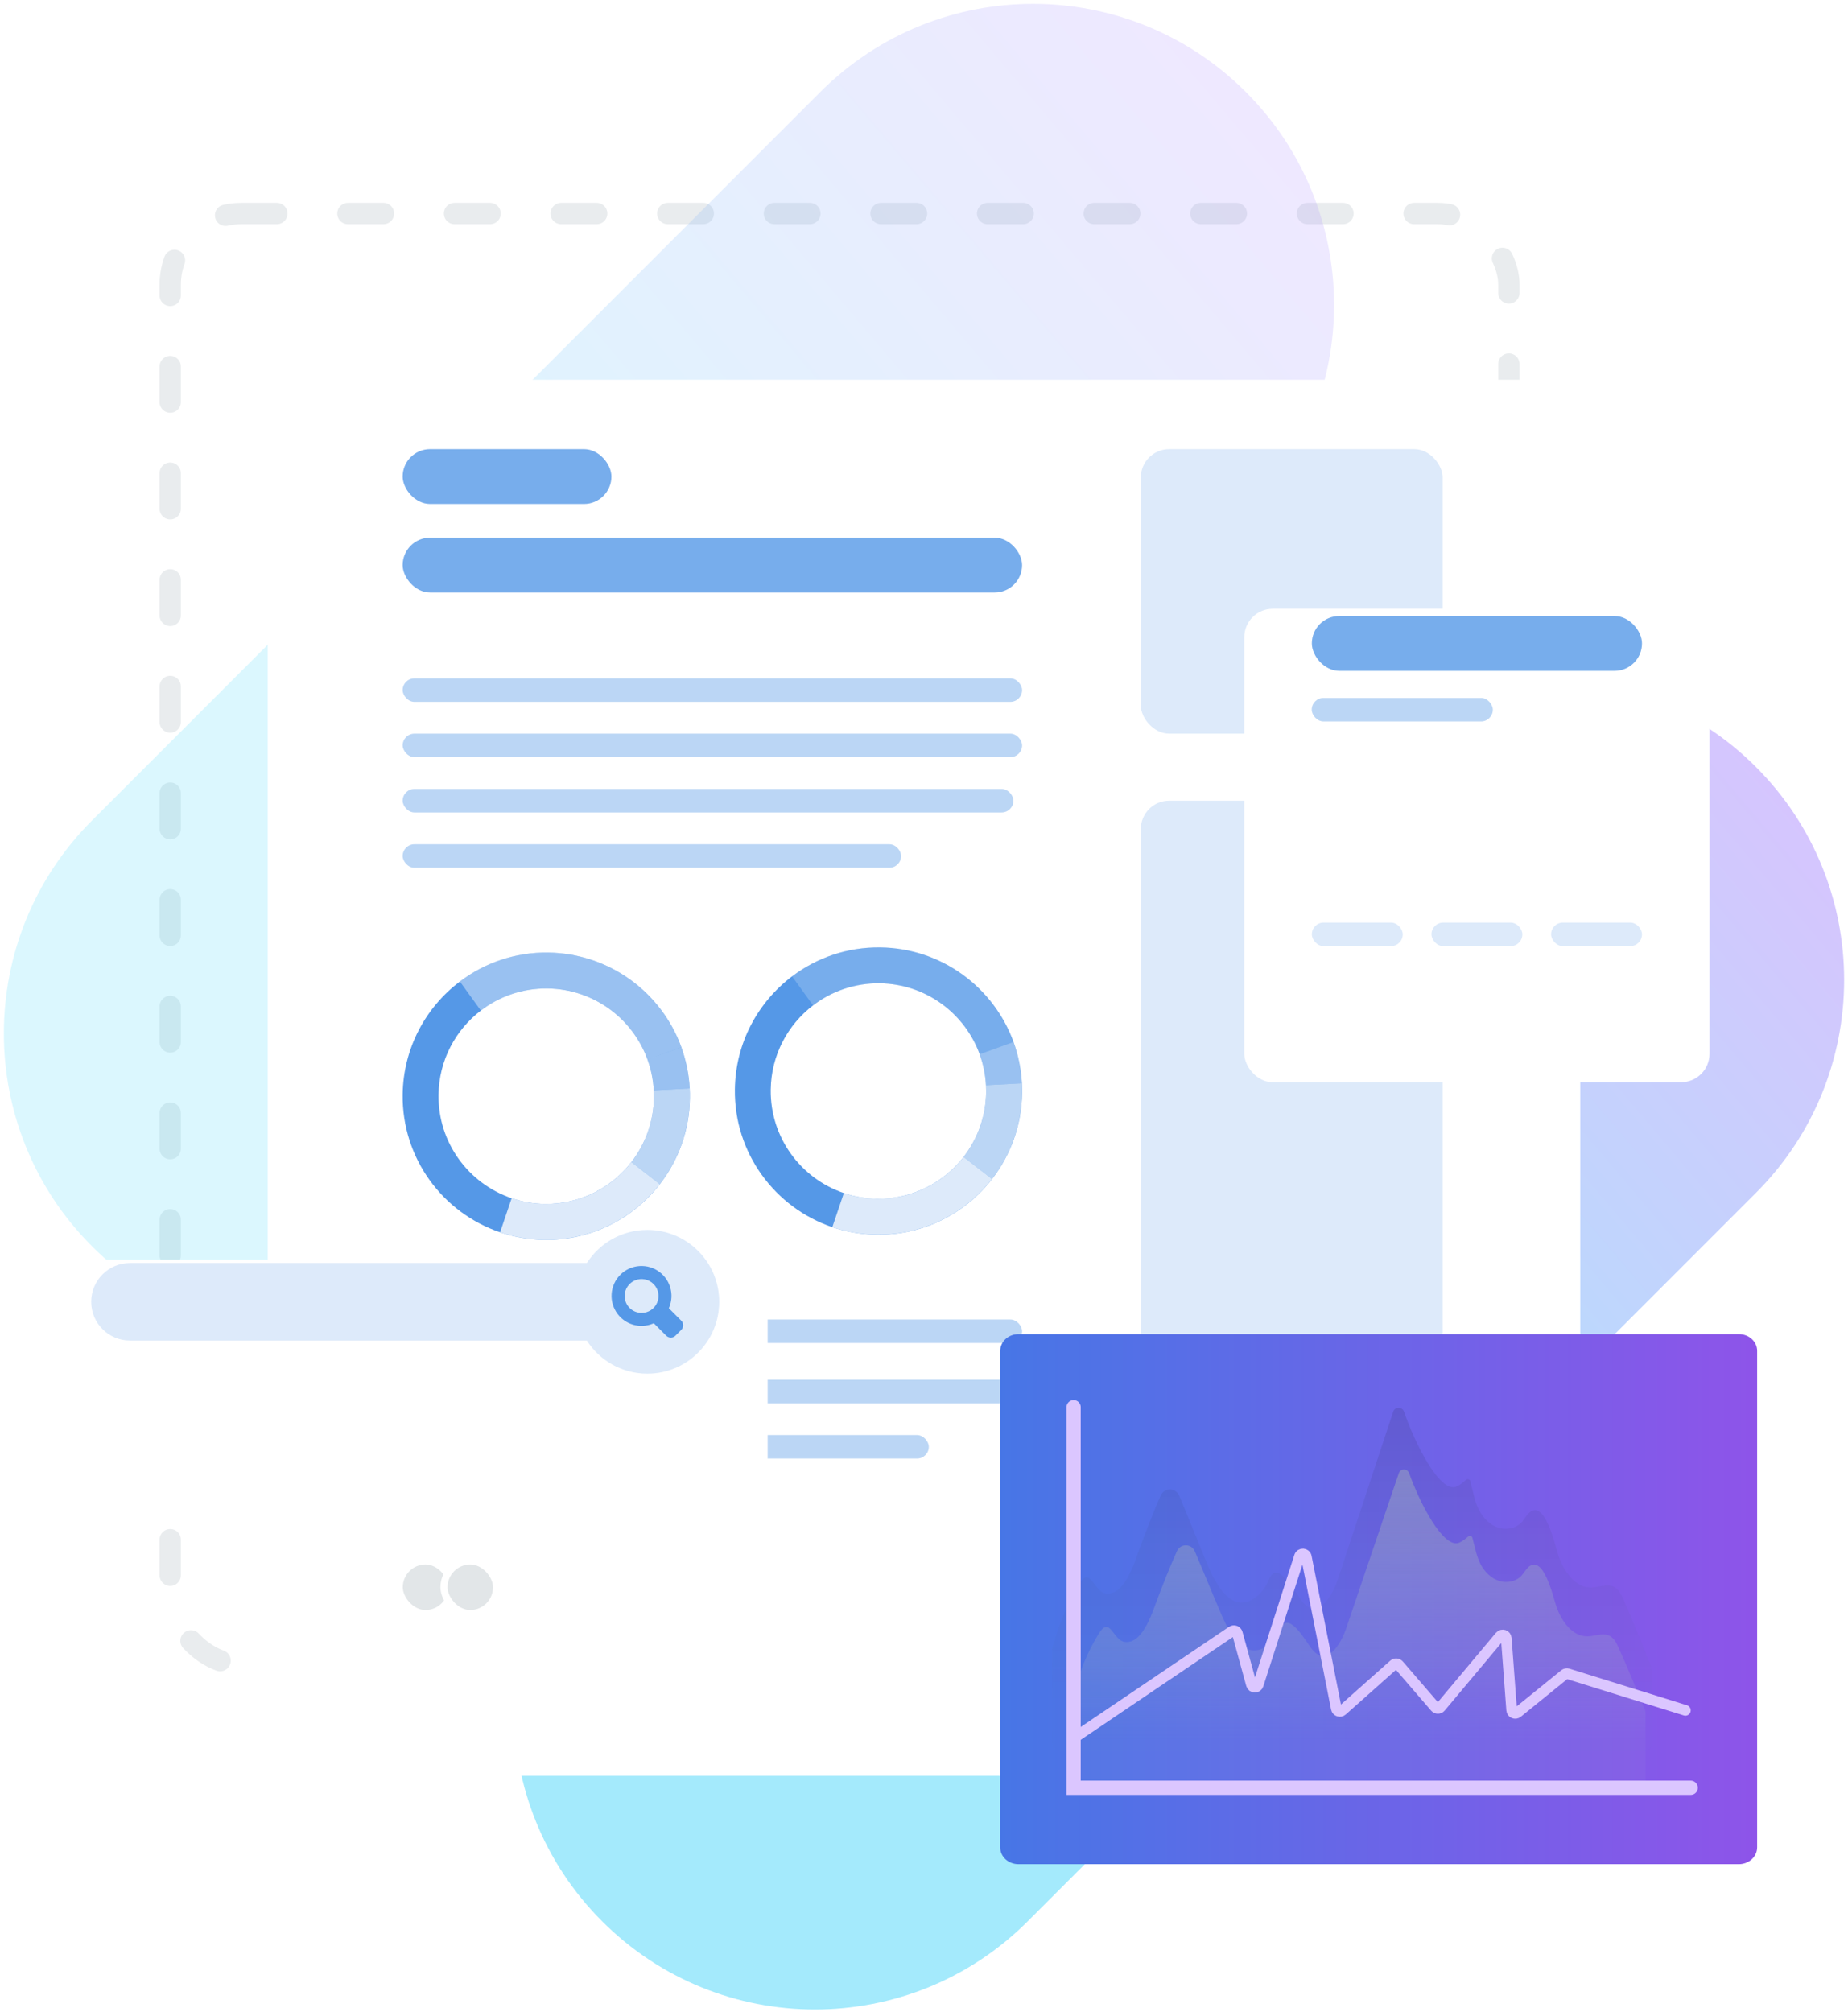 <svg width="260" height="283" viewBox="0 0 260 283" fill="none" xmlns="http://www.w3.org/2000/svg">
<g clip-path="url(#clip0_559_25542)">
<rect x="23.95" y="30.033" width="188.337" height="204.08" rx="10" stroke="#E9ECEE" stroke-width="3" stroke-linecap="round" stroke-linejoin="round" stroke-dasharray="5 10"/>
<path opacity="0.2" d="M12.946 175.29C-3.593 158.752 -3.593 131.938 12.946 115.399L115.399 12.946C131.938 -3.593 158.752 -3.593 175.291 12.946C191.829 29.484 191.829 56.298 175.291 72.837L72.837 175.29C56.299 191.829 29.484 191.829 12.946 175.29Z" fill="url(#paint0_linear_559_25542)"/>
<path opacity="0.5" d="M84.71 270.223C68.171 253.685 68.171 226.87 84.71 210.332L187.163 107.878C203.702 91.34 230.516 91.34 247.054 107.879C263.593 124.417 263.593 151.231 247.054 167.77L144.601 270.223C128.062 286.762 101.248 286.762 84.71 270.223Z" fill="url(#paint1_linear_559_25542)"/>
<g filter="url(#filter0_d_559_25542)">
<rect x="37.67" y="43.414" width="184.661" height="196.342" rx="4" fill="white"/>
</g>
<rect x="56.169" y="219.544" width="7.397" height="7.397" rx="3.698" fill="#E2E6E8" stroke="white"/>
<rect x="62.466" y="219.544" width="7.397" height="7.397" rx="3.698" fill="#E2E6E8" stroke="white"/>
<rect opacity="0.8" x="56.651" y="63.169" width="29.372" height="7.713" rx="3.857" fill="#5598E7"/>
<rect opacity="0.8" x="56.651" y="75.623" width="87.15" height="7.713" rx="3.857" fill="#5598E7"/>
<rect opacity="0.4" x="56.651" y="95.411" width="87.15" height="3.306" rx="1.653" fill="#5598E7"/>
<rect opacity="0.4" x="56.651" y="103.188" width="87.15" height="3.306" rx="1.653" fill="#5598E7"/>
<rect opacity="0.4" x="56.651" y="110.966" width="85.929" height="3.306" rx="1.653" fill="#5598E7"/>
<rect opacity="0.4" x="56.651" y="118.743" width="70.126" height="3.306" rx="1.653" fill="#5598E7"/>
<rect opacity="0.4" x="56.651" y="194.062" width="87.15" height="3.306" rx="1.653" fill="#5598E7"/>
<rect opacity="0.4" x="56.651" y="185.586" width="87.15" height="3.306" rx="1.653" fill="#5598E7"/>
<rect opacity="0.4" x="56.651" y="201.839" width="74.027" height="3.306" rx="1.653" fill="#5598E7"/>
<path d="M70.371 173.325C72.326 173.985 74.413 174.357 76.594 174.388C83.189 174.474 89.078 171.393 92.833 166.559C95.432 163.207 97.007 159.009 97.061 154.446C97.069 153.996 97.061 153.538 97.038 153.096C96.93 151.063 96.518 149.115 95.859 147.284C93.073 139.61 85.764 134.093 77.121 133.976C72.466 133.914 68.152 135.435 64.707 138.042C59.889 141.682 56.739 147.424 56.653 153.926C56.529 162.904 62.294 170.594 70.371 173.325ZM61.697 153.981C61.759 149.139 64.086 144.855 67.655 142.132C70.255 140.145 73.513 138.981 77.044 139.028C83.522 139.113 89 143.249 91.095 149.007V149.014C91.591 150.38 91.894 151.839 91.979 153.36C91.995 153.693 92.003 154.035 92.003 154.376C91.956 157.798 90.777 160.941 88.829 163.455C86.02 167.079 81.598 169.391 76.656 169.329C75.019 169.306 73.451 169.034 71.993 168.53C65.941 166.489 61.611 160.724 61.697 153.981Z" fill="#5598E7"/>
<path opacity="0.8" d="M88.829 163.456L92.825 166.552C89.078 171.386 83.181 174.467 76.586 174.381C74.406 174.35 72.319 173.986 70.363 173.318L71.985 168.531C73.451 169.027 75.019 169.307 76.648 169.322C81.598 169.392 86.021 167.087 88.829 163.456Z" fill="white"/>
<path opacity="0.6" d="M91.979 153.36L97.03 153.088C97.053 153.538 97.061 153.988 97.053 154.446C96.991 159.017 95.424 163.207 92.825 166.559L88.829 163.463C90.777 160.949 91.956 157.806 92.002 154.384C92.002 154.035 91.995 153.694 91.979 153.36Z" fill="white"/>
<path opacity="0.4" d="M91.979 153.361C91.894 151.84 91.591 150.381 91.095 149.015V149.007L95.851 147.277C96.518 149.108 96.922 151.056 97.03 153.089L91.979 153.361Z" fill="white"/>
<path opacity="0.4" d="M64.691 138.035C68.144 135.428 72.45 133.907 77.106 133.969C85.749 134.078 93.058 139.603 95.843 147.277L91.095 149.015V149.007C89.008 143.257 83.53 139.114 77.043 139.028C73.521 138.982 70.262 140.146 67.655 142.132L64.691 138.035Z" fill="white"/>
<path d="M117.109 172.601C119.064 173.26 121.152 173.633 123.332 173.664C129.927 173.749 135.816 170.668 139.571 165.834C142.17 162.482 143.745 158.284 143.8 153.722C143.807 153.271 143.8 152.814 143.776 152.371C143.668 150.338 143.257 148.391 142.597 146.559C139.812 138.885 132.503 133.368 123.859 133.252C119.204 133.19 114.89 134.711 111.445 137.318C106.627 140.957 103.477 146.699 103.392 153.202C103.267 162.179 109.032 169.869 117.109 172.601ZM108.435 153.256C108.497 148.414 110.825 144.131 114.394 141.407C116.993 139.421 120.252 138.257 123.782 138.303C130.26 138.389 135.738 142.524 137.833 148.282V148.29C138.33 149.656 138.632 151.114 138.718 152.635C138.733 152.969 138.741 153.31 138.741 153.652C138.694 157.074 137.515 160.216 135.568 162.73C132.759 166.354 128.336 168.666 123.394 168.604C121.757 168.581 120.19 168.309 118.731 167.805C112.679 165.764 108.35 159.999 108.435 153.256Z" fill="#5598E7"/>
<path opacity="0.8" d="M135.568 162.731L139.563 165.827C135.816 170.662 129.919 173.742 123.324 173.657C121.144 173.626 119.057 173.261 117.102 172.594L118.723 167.806C120.19 168.303 121.757 168.582 123.386 168.598C128.336 168.667 132.759 166.363 135.568 162.731Z" fill="white"/>
<path opacity="0.6" d="M138.717 152.636L143.768 152.364C143.792 152.814 143.8 153.264 143.792 153.722C143.73 158.293 142.162 162.483 139.563 165.835L135.567 162.739C137.515 160.225 138.694 157.082 138.741 153.66C138.741 153.311 138.733 152.969 138.717 152.636Z" fill="white"/>
<path opacity="0.4" d="M138.718 152.636C138.632 151.115 138.33 149.657 137.833 148.291V148.283L142.589 146.553C143.256 148.384 143.66 150.332 143.769 152.365L138.718 152.636Z" fill="white"/>
<path opacity="0.2" d="M111.43 137.311C114.882 134.704 119.189 133.183 123.844 133.245C132.487 133.354 139.796 138.878 142.581 146.553L137.833 148.291V148.283C135.746 142.533 130.268 138.39 123.782 138.304C120.259 138.258 117.001 139.422 114.394 141.408L111.43 137.311Z" fill="white"/>
<rect opacity="0.2" x="160.5" y="63.169" width="42.47" height="40.02" rx="4" fill="#5598E7"/>
<rect opacity="0.2" x="160.5" y="112.618" width="42.47" height="137.883" rx="4" fill="#5598E7"/>
<g filter="url(#filter1_d_559_25542)">
<path d="M253.633 252.194H152.298C150.873 252.194 149.723 251.143 149.723 249.841V179.994C149.723 178.692 150.873 177.642 152.298 177.642H253.641C255.066 177.642 256.217 178.692 256.217 179.994V249.841C256.208 251.143 255.058 252.194 253.633 252.194Z" fill="url(#paint2_linear_559_25542)"/>
<path opacity="0.481" d="M160.006 228.313C160.006 228.214 160.021 228.115 160.05 228.02C160.925 225.158 161.968 222.361 163.608 219.733C165.165 217.246 165.589 220.618 167.146 220.912C169.679 221.382 171.052 216.988 171.716 215.228C172.609 212.851 173.549 210.474 174.59 208.162C175.087 207.065 176.626 207.084 177.105 208.199C178.386 211.193 179.602 214.205 180.892 217.19C181.951 219.632 184.153 223.833 187.405 221.382C188.142 220.82 188.732 220.056 189.082 219.19C190.27 216.205 192.822 221.097 193.642 222.027C193.882 222.304 194.149 222.58 194.481 222.727C196.443 223.575 197.899 220.498 198.369 219.107L205.794 197.226C206.034 196.507 207.02 196.507 207.268 197.226C208.65 201.16 212.05 207.922 214.289 206.973C214.768 206.771 215.173 206.448 215.569 206.107C215.772 205.923 216.085 206.024 216.159 206.291C216.509 207.581 216.73 208.954 217.366 210.115C217.928 211.128 218.812 211.994 219.899 212.344C220.986 212.694 222.285 212.455 223.068 211.607C223.391 211.257 223.621 210.815 223.962 210.483C226.136 208.364 227.537 214.712 227.961 215.928C228.679 217.992 230.199 220.175 232.346 220.148C233.396 220.139 234.511 219.595 235.451 220.074C236.086 220.397 236.436 221.106 236.731 221.76C238.039 224.638 239.224 227.587 240.44 230.502C240.491 230.624 240.518 230.756 240.518 230.888V240.448C240.518 241 240.07 241.448 239.518 241.448H161.04C160.489 241.448 160.041 241.002 160.04 240.451L160.006 228.313Z" fill="url(#paint3_linear_559_25542)"/>
<path opacity="0.1" d="M157 222.057C157 221.96 157.014 221.864 157.042 221.771C157.96 218.683 159.054 215.665 160.776 212.829C162.409 210.149 162.853 213.782 164.485 214.099C167.141 214.606 168.58 209.871 169.276 207.975C170.212 205.415 171.198 202.854 172.289 200.362C172.811 199.181 174.423 199.201 174.926 200.402C176.268 203.628 177.543 206.874 178.895 210.09C180.006 212.72 182.314 217.246 185.724 214.606C186.496 214 187.114 213.176 187.481 212.243C188.727 209.027 191.403 214.298 192.262 215.301C192.513 215.598 192.793 215.896 193.141 216.055C195.198 216.968 196.724 213.653 197.217 212.154L205.002 188.581C205.253 187.806 206.286 187.806 206.547 188.581C207.996 192.819 211.559 200.104 213.906 199.082C214.409 198.864 214.834 198.516 215.249 198.149C215.461 197.95 215.79 198.06 215.867 198.347C216.234 199.737 216.466 201.216 217.132 202.467C217.721 203.558 218.649 204.491 219.788 204.869C220.928 205.246 222.29 204.988 223.111 204.075C223.449 203.697 223.69 203.221 224.048 202.864C226.337 200.581 227.795 207.42 228.239 208.73C228.993 210.953 230.586 213.305 232.837 213.276C233.938 213.266 235.106 212.68 236.091 213.196C236.758 213.544 237.125 214.308 237.434 215.013C238.808 218.119 240.052 221.302 241.33 224.449C241.378 224.569 241.403 224.697 241.403 224.826V235.224C241.403 235.776 240.956 236.224 240.403 236.224H158.036C157.485 236.224 157.037 235.778 157.036 235.226L157 222.057Z" fill="url(#paint4_linear_559_25542)"/>
<path d="M160.157 234.407L182.323 219.433C182.606 219.241 182.994 219.385 183.085 219.715L185.064 226.939C185.195 227.418 185.87 227.433 186.022 226.96L191.826 208.906C191.984 208.415 192.692 208.456 192.792 208.962L197.011 230.309C197.086 230.688 197.545 230.843 197.834 230.586L205.093 224.133C205.301 223.948 205.621 223.969 205.804 224.181L210.92 230.113C211.121 230.346 211.484 230.344 211.682 230.108L220.04 220.132C220.328 219.788 220.889 219.969 220.922 220.416L221.68 230.527C221.71 230.93 222.18 231.132 222.493 230.878L229.126 225.503C229.256 225.398 229.43 225.365 229.589 225.414L246.122 230.558" stroke="#DBC6FF" stroke-width="1.5" stroke-miterlimit="10" stroke-linecap="round" stroke-linejoin="round"/>
<path d="M160.051 187.92V241.448H246.869" stroke="#DBC6FF" stroke-width="2" stroke-miterlimit="10" stroke-linecap="round"/>
</g>
<g filter="url(#filter2_d_559_25542)">
<rect x="5.298" y="167.183" width="102.708" height="31.82" rx="4" fill="white"/>
</g>
<path opacity="0.2" fill-rule="evenodd" clip-rule="evenodd" d="M91.079 193.202C96.654 193.202 101.175 188.689 101.188 183.117C101.188 183.109 101.188 183.101 101.188 183.093C101.188 183.085 101.188 183.077 101.188 183.07C101.175 177.498 96.654 172.985 91.079 172.985C87.504 172.985 84.362 174.841 82.565 177.642H18.282C15.272 177.642 12.831 180.083 12.831 183.093C12.831 186.104 15.272 188.545 18.282 188.545H82.565C84.362 191.346 87.504 193.202 91.079 193.202Z" fill="#5598E7"/>
<path d="M95.672 185.928L95.672 185.928L93.797 184.052C94.197 183.257 94.319 182.347 94.138 181.471C93.945 180.532 93.418 179.695 92.655 179.115C91.891 178.535 90.944 178.251 89.988 178.316C89.031 178.381 88.131 178.79 87.453 179.468C86.775 180.145 86.366 181.046 86.301 182.002C86.236 182.959 86.52 183.906 87.1 184.669C87.68 185.432 88.517 185.959 89.456 186.153C90.332 186.333 91.242 186.212 92.038 185.811L93.913 187.687L93.913 187.687C94.038 187.811 94.206 187.881 94.381 187.881C94.557 187.881 94.725 187.811 94.849 187.687L94.849 187.687L95.672 186.864L95.672 186.864C95.796 186.74 95.866 186.571 95.866 186.396C95.866 186.22 95.796 186.052 95.672 185.928ZM87.633 182.279C87.633 181.759 87.788 181.25 88.077 180.818C88.366 180.385 88.777 180.047 89.258 179.848C89.739 179.649 90.268 179.597 90.778 179.699C91.289 179.8 91.758 180.051 92.126 180.419C92.494 180.787 92.744 181.256 92.846 181.766C92.947 182.277 92.895 182.806 92.696 183.287C92.497 183.767 92.16 184.178 91.727 184.468C91.294 184.757 90.785 184.911 90.265 184.911C89.567 184.91 88.898 184.633 88.405 184.139C87.912 183.646 87.634 182.977 87.633 182.279Z" fill="#5598E7" stroke="#5598E7" stroke-width="0.5"/>
<g filter="url(#filter3_d_559_25542)">
<rect x="175.064" y="75.623" width="65.453" height="66.591" rx="4" fill="white"/>
</g>
<rect opacity="0.8" x="184.565" y="86.642" width="46.451" height="7.713" rx="3.857" fill="#5598E7"/>
<rect opacity="0.4" x="184.549" y="98.166" width="25.482" height="3.306" rx="1.653" fill="#5598E7"/>
<rect opacity="0.2" x="184.565" y="129.761" width="12.792" height="3.306" rx="1.653" fill="#5598E7"/>
<rect opacity="0.2" x="218.225" y="129.761" width="12.792" height="3.306" rx="1.653" fill="#5598E7"/>
<rect opacity="0.2" x="201.395" y="129.761" width="12.792" height="3.306" rx="1.653" fill="#5598E7"/>
</g>
<defs>
<filter id="filter0_d_559_25542" x="17.67" y="33.414" width="224.661" height="236.342" filterUnits="userSpaceOnUse" color-interpolation-filters="sRGB">
<feFlood flood-opacity="0" result="BackgroundImageFix"/>
<feColorMatrix in="SourceAlpha" type="matrix" values="0 0 0 0 0 0 0 0 0 0 0 0 0 0 0 0 0 0 127 0" result="hardAlpha"/>
<feOffset dy="10"/>
<feGaussianBlur stdDeviation="10"/>
<feColorMatrix type="matrix" values="0 0 0 0 0.122 0 0 0 0 0.237 0 0 0 0 0.338 0 0 0 0.12 0"/>
<feBlend mode="normal" in2="BackgroundImageFix" result="effect1_dropShadow_559_25542"/>
<feBlend mode="normal" in="SourceGraphic" in2="effect1_dropShadow_559_25542" result="shape"/>
</filter>
<filter id="filter1_d_559_25542" x="120.723" y="167.642" width="146.494" height="114.552" filterUnits="userSpaceOnUse" color-interpolation-filters="sRGB">
<feFlood flood-opacity="0" result="BackgroundImageFix"/>
<feColorMatrix in="SourceAlpha" type="matrix" values="0 0 0 0 0 0 0 0 0 0 0 0 0 0 0 0 0 0 127 0" result="hardAlpha"/>
<feOffset dx="-9" dy="10"/>
<feGaussianBlur stdDeviation="10"/>
<feColorMatrix type="matrix" values="0 0 0 0 0.122 0 0 0 0 0.237 0 0 0 0 0.338 0 0 0 0.12 0"/>
<feBlend mode="normal" in2="BackgroundImageFix" result="effect1_dropShadow_559_25542"/>
<feBlend mode="normal" in="SourceGraphic" in2="effect1_dropShadow_559_25542" result="shape"/>
</filter>
<filter id="filter2_d_559_25542" x="-14.702" y="157.183" width="142.708" height="71.821" filterUnits="userSpaceOnUse" color-interpolation-filters="sRGB">
<feFlood flood-opacity="0" result="BackgroundImageFix"/>
<feColorMatrix in="SourceAlpha" type="matrix" values="0 0 0 0 0 0 0 0 0 0 0 0 0 0 0 0 0 0 127 0" result="hardAlpha"/>
<feOffset dy="10"/>
<feGaussianBlur stdDeviation="10"/>
<feColorMatrix type="matrix" values="0 0 0 0 0.122 0 0 0 0 0.237 0 0 0 0 0.338 0 0 0 0.12 0"/>
<feBlend mode="normal" in2="BackgroundImageFix" result="effect1_dropShadow_559_25542"/>
<feBlend mode="normal" in="SourceGraphic" in2="effect1_dropShadow_559_25542" result="shape"/>
</filter>
<filter id="filter3_d_559_25542" x="155.064" y="65.623" width="105.453" height="106.591" filterUnits="userSpaceOnUse" color-interpolation-filters="sRGB">
<feFlood flood-opacity="0" result="BackgroundImageFix"/>
<feColorMatrix in="SourceAlpha" type="matrix" values="0 0 0 0 0 0 0 0 0 0 0 0 0 0 0 0 0 0 127 0" result="hardAlpha"/>
<feOffset dy="10"/>
<feGaussianBlur stdDeviation="10"/>
<feColorMatrix type="matrix" values="0 0 0 0 0.122 0 0 0 0 0.237 0 0 0 0 0.338 0 0 0 0.12 0"/>
<feBlend mode="normal" in2="BackgroundImageFix" result="effect1_dropShadow_559_25542"/>
<feBlend mode="normal" in="SourceGraphic" in2="effect1_dropShadow_559_25542" result="shape"/>
</filter>
<linearGradient id="paint0_linear_559_25542" x1="61.768" y1="100.351" x2="220.454" y2="-34.149" gradientUnits="userSpaceOnUse">
<stop stop-color="#49D6F9"/>
<stop offset="1" stop-color="#D96BFF"/>
</linearGradient>
<linearGradient id="paint1_linear_559_25542" x1="133.532" y1="195.283" x2="292.217" y2="60.784" gradientUnits="userSpaceOnUse">
<stop stop-color="#49D6F9"/>
<stop offset="1" stop-color="#D96BFF"/>
</linearGradient>
<linearGradient id="paint2_linear_559_25542" x1="149.723" y1="214.918" x2="256.217" y2="214.918" gradientUnits="userSpaceOnUse">
<stop stop-color="#4776E6"/>
<stop offset="1" stop-color="#8E54E9"/>
</linearGradient>
<linearGradient id="paint3_linear_559_25542" x1="200.28" y1="196.155" x2="200.28" y2="234.774" gradientUnits="userSpaceOnUse">
<stop offset="0.002" stop-color="#ADBCC9"/>
<stop offset="1" stop-color="#ADBCC9" stop-opacity="0.13"/>
</linearGradient>
<linearGradient id="paint4_linear_559_25542" x1="199.217" y1="187.427" x2="199.217" y2="229.033" gradientUnits="userSpaceOnUse">
<stop offset="0.002"/>
<stop offset="1" stop-color="#5A778F" stop-opacity="0.25"/>
</linearGradient>
<clipPath id="clip0_559_25542">
<rect width="260" height="283" fill="white"/>
</clipPath>
</defs>
</svg>
